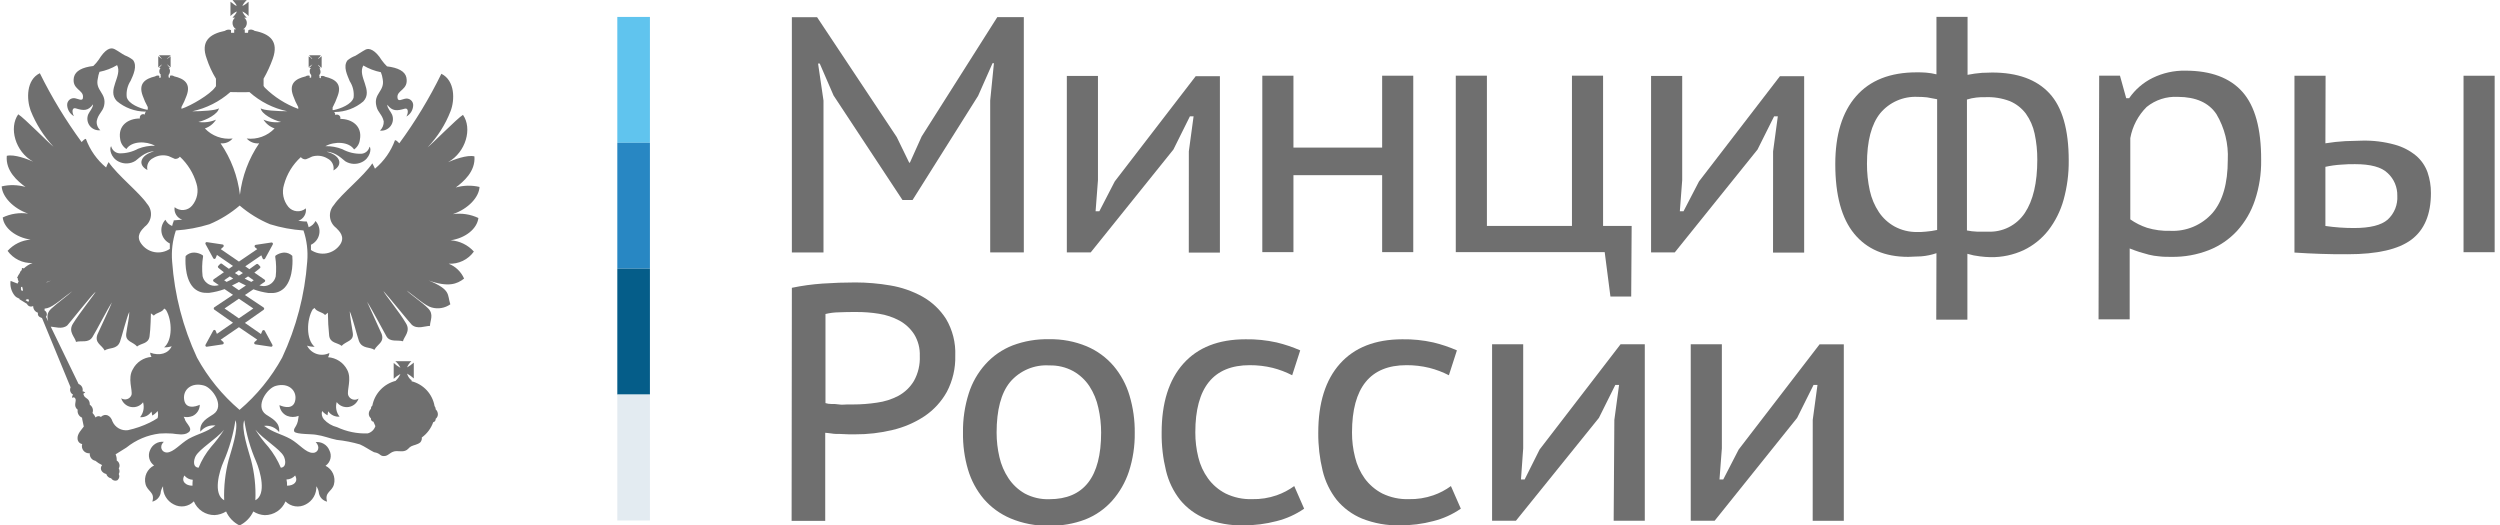 <?xml version="1.0" encoding="UTF-8"?> <svg xmlns="http://www.w3.org/2000/svg" width="157" height="33" viewBox="0 0 157 33" fill="none"> <g clip-path="url(#clip0_6743_65645)"> <path d="M18.351 16.06C18.213 15.93 18.029 15.858 17.839 15.861C17.656 15.873 17.479 15.934 17.327 16.037C17.311 16.044 17.298 16.057 17.291 16.072C17.283 16.088 17.28 16.106 17.284 16.123C17.348 16.533 17.359 16.949 17.315 17.362C17.276 17.53 17.183 17.681 17.049 17.791C16.915 17.901 16.749 17.963 16.576 17.968C16.48 17.966 16.384 17.952 16.291 17.925L16.615 17.706C16.627 17.698 16.637 17.686 16.644 17.674C16.65 17.661 16.654 17.646 16.654 17.632C16.654 17.618 16.65 17.604 16.644 17.592C16.637 17.579 16.627 17.569 16.615 17.561L15.974 17.12C16.177 16.967 16.306 16.858 16.322 16.842C16.332 16.835 16.339 16.825 16.345 16.814C16.35 16.803 16.353 16.792 16.353 16.779C16.352 16.756 16.343 16.734 16.326 16.717L16.213 16.6C16.195 16.584 16.173 16.575 16.15 16.572C16.13 16.573 16.111 16.58 16.095 16.592C16.095 16.592 15.919 16.725 15.661 16.905L15.403 16.725L16.412 16.033L16.494 16.232C16.499 16.248 16.509 16.262 16.522 16.272C16.536 16.282 16.552 16.287 16.568 16.287C16.584 16.286 16.6 16.282 16.614 16.274C16.627 16.265 16.639 16.254 16.647 16.24L17.128 15.357C17.136 15.343 17.141 15.328 17.141 15.312C17.141 15.296 17.136 15.28 17.128 15.267C17.12 15.255 17.109 15.245 17.097 15.238C17.085 15.231 17.071 15.228 17.057 15.227L16.06 15.376C16.044 15.378 16.028 15.385 16.015 15.396C16.003 15.407 15.994 15.422 15.99 15.439C15.986 15.454 15.986 15.471 15.99 15.487C15.994 15.502 16.002 15.517 16.013 15.528L16.154 15.646L15.005 16.428L13.863 15.646L14.023 15.505C14.035 15.493 14.043 15.479 14.047 15.463C14.051 15.447 14.051 15.431 14.047 15.415C14.043 15.399 14.035 15.383 14.022 15.372C14.009 15.361 13.993 15.354 13.976 15.353L12.979 15.204C12.965 15.204 12.951 15.207 12.939 15.214C12.927 15.221 12.916 15.231 12.909 15.243C12.9 15.257 12.896 15.272 12.896 15.288C12.896 15.304 12.9 15.32 12.909 15.333L13.39 16.216C13.398 16.23 13.409 16.242 13.423 16.25C13.437 16.258 13.452 16.263 13.468 16.264C13.485 16.263 13.501 16.257 13.514 16.247C13.527 16.238 13.537 16.224 13.543 16.209L13.625 16.009L14.633 16.701L14.375 16.881C14.113 16.701 13.945 16.572 13.941 16.568C13.925 16.556 13.906 16.549 13.886 16.549C13.863 16.55 13.841 16.56 13.824 16.576L13.711 16.694C13.702 16.701 13.694 16.711 13.69 16.722C13.685 16.733 13.683 16.744 13.683 16.756C13.686 16.78 13.697 16.802 13.714 16.819C13.714 16.819 13.859 16.944 14.062 17.096L13.417 17.542C13.407 17.55 13.398 17.561 13.392 17.573C13.386 17.585 13.383 17.599 13.382 17.612C13.383 17.627 13.386 17.641 13.393 17.654C13.4 17.667 13.409 17.678 13.421 17.686L13.746 17.905C13.653 17.932 13.557 17.947 13.46 17.948C13.287 17.943 13.121 17.881 12.988 17.771C12.854 17.662 12.76 17.511 12.722 17.343C12.678 16.93 12.688 16.513 12.753 16.103C12.756 16.086 12.754 16.068 12.746 16.053C12.738 16.037 12.726 16.025 12.71 16.017C12.554 15.921 12.376 15.867 12.194 15.861C12.002 15.858 11.817 15.929 11.678 16.06C11.67 16.066 11.664 16.074 11.66 16.083C11.656 16.092 11.654 16.101 11.654 16.111C11.654 16.166 11.549 17.409 12.127 18.042C12.233 18.156 12.361 18.246 12.504 18.306C12.647 18.366 12.801 18.395 12.956 18.39C13.018 18.396 13.081 18.396 13.144 18.39C13.47 18.347 13.792 18.268 14.101 18.156L14.633 18.515L13.46 19.297C13.449 19.306 13.44 19.317 13.433 19.33C13.426 19.343 13.422 19.357 13.421 19.372C13.422 19.386 13.426 19.4 13.433 19.413C13.44 19.426 13.449 19.437 13.46 19.446L14.633 20.267L13.621 20.967L13.543 20.771C13.536 20.756 13.526 20.743 13.513 20.733C13.5 20.724 13.484 20.718 13.468 20.716C13.452 20.716 13.436 20.72 13.422 20.729C13.409 20.737 13.397 20.749 13.39 20.763L12.909 21.647C12.9 21.66 12.896 21.676 12.896 21.692C12.896 21.708 12.9 21.723 12.909 21.737C12.916 21.749 12.927 21.759 12.939 21.766C12.951 21.773 12.965 21.776 12.979 21.776L13.976 21.627C13.993 21.626 14.008 21.62 14.021 21.609C14.034 21.599 14.043 21.585 14.047 21.569C14.051 21.552 14.051 21.535 14.047 21.519C14.043 21.502 14.035 21.487 14.023 21.475L13.859 21.33L15.005 20.548L16.154 21.33L15.99 21.475C15.977 21.487 15.969 21.502 15.964 21.518C15.96 21.535 15.961 21.552 15.966 21.569C15.97 21.585 15.979 21.599 15.992 21.609C16.005 21.62 16.02 21.626 16.037 21.627L17.034 21.776C17.048 21.776 17.061 21.772 17.074 21.765C17.086 21.758 17.096 21.748 17.104 21.737C17.113 21.723 17.117 21.708 17.117 21.692C17.117 21.676 17.113 21.66 17.104 21.647L16.623 20.763C16.614 20.751 16.602 20.741 16.589 20.735C16.575 20.729 16.56 20.727 16.545 20.728C16.529 20.729 16.513 20.735 16.5 20.745C16.487 20.754 16.477 20.768 16.471 20.783L16.389 20.978L15.38 20.279L16.553 19.457C16.564 19.449 16.574 19.437 16.58 19.425C16.587 19.412 16.591 19.398 16.592 19.383C16.591 19.369 16.587 19.355 16.58 19.342C16.574 19.329 16.564 19.318 16.553 19.309L15.38 18.527L15.915 18.167C16.224 18.281 16.544 18.359 16.869 18.402C16.932 18.407 16.995 18.407 17.057 18.402C17.212 18.407 17.366 18.378 17.509 18.318C17.652 18.258 17.781 18.168 17.886 18.054C18.465 17.421 18.367 16.177 18.359 16.123C18.362 16.112 18.363 16.101 18.362 16.091C18.36 16.08 18.357 16.07 18.351 16.06ZM15.001 16.975L15.255 17.147C15.177 17.202 15.091 17.253 15.001 17.307C14.915 17.253 14.829 17.202 14.751 17.147L15.001 16.975ZM14.078 17.601L14.43 17.358L14.645 17.495C14.508 17.569 14.371 17.64 14.23 17.702L14.078 17.601ZM15.908 19.372L15.001 19.993L14.101 19.372L15.001 18.758L15.908 19.372ZM15.001 18.226L14.567 17.929C14.719 17.858 14.864 17.78 15.001 17.706C15.142 17.78 15.286 17.858 15.443 17.929L15.001 18.226ZM15.783 17.702C15.642 17.64 15.501 17.569 15.364 17.495L15.579 17.358L15.935 17.601L15.783 17.702Z" fill="#6F6F6F"></path> <path d="M30.044 13.691C29.544 13.454 28.985 13.37 28.438 13.449C29.415 13.112 30.08 12.385 30.115 11.74C29.622 11.624 29.108 11.636 28.621 11.775C29.094 11.42 29.872 10.771 29.794 9.821C29.337 9.707 28.496 10.028 28.14 10.184C29.266 9.555 29.669 8.057 29.075 7.213C28.723 7.42 27.12 9.058 26.854 9.25C27.48 8.595 27.97 7.823 28.297 6.978C28.567 6.279 28.582 5.063 27.718 4.633C26.969 6.164 26.085 7.626 25.076 9C24.989 8.921 24.919 8.816 24.806 8.8C24.552 9.499 24.118 10.119 23.547 10.595C23.52 10.544 23.469 10.407 23.383 10.258C22.839 11.072 21.428 12.186 20.971 12.87C20.879 12.971 20.81 13.091 20.767 13.22C20.725 13.35 20.709 13.487 20.723 13.622C20.736 13.758 20.777 13.89 20.844 14.008C20.911 14.127 21.002 14.231 21.111 14.313C21.307 14.512 21.69 14.864 21.361 15.357C21.163 15.645 20.859 15.843 20.516 15.907C20.172 15.972 19.817 15.897 19.528 15.7C19.528 15.587 19.528 15.474 19.528 15.372C19.662 15.309 19.779 15.214 19.869 15.097C19.96 14.98 20.022 14.843 20.049 14.698C20.077 14.552 20.07 14.402 20.029 14.26C19.988 14.118 19.914 13.987 19.813 13.879C19.726 14.059 19.572 14.199 19.383 14.27C19.359 14.163 19.326 14.058 19.285 13.957L19.262 13.91H19.203C19.203 13.91 19.012 13.91 18.73 13.867C18.889 13.814 19.024 13.706 19.111 13.563C19.199 13.42 19.233 13.251 19.207 13.085C19.049 13.218 18.845 13.282 18.639 13.265C18.433 13.247 18.242 13.149 18.109 12.991C17.952 12.8 17.845 12.572 17.797 12.33C17.749 12.087 17.762 11.836 17.835 11.6C18.014 10.933 18.38 10.332 18.891 9.868C18.928 9.915 18.976 9.952 19.032 9.976C19.087 10 19.147 10.01 19.207 10.004C19.313 9.973 19.489 9.883 19.598 9.832C19.759 9.783 19.929 9.769 20.096 9.789C20.263 9.81 20.424 9.866 20.568 9.954C20.704 10.02 20.815 10.13 20.882 10.265C20.949 10.401 20.969 10.556 20.939 10.704C21.584 10.345 21.361 9.739 20.513 9.531C21.092 9.531 21.569 10.059 21.686 10.13C21.841 10.226 22.019 10.281 22.201 10.29C22.384 10.299 22.566 10.261 22.73 10.18C23.242 9.938 23.344 9.336 23.207 9.211C23.181 9.33 23.117 9.438 23.025 9.519C22.932 9.599 22.817 9.647 22.695 9.656C22.276 9.668 21.862 9.568 21.494 9.367C21.159 9.235 20.8 9.171 20.439 9.179C21.017 8.859 21.917 8.894 22.237 9.387C22.338 9.316 22.422 9.224 22.485 9.119C22.547 9.013 22.587 8.895 22.601 8.773C22.765 7.909 22.093 7.467 21.373 7.467C21.383 7.426 21.381 7.382 21.367 7.342C21.352 7.302 21.327 7.266 21.293 7.241C21.258 7.215 21.218 7.2 21.175 7.197C21.132 7.194 21.09 7.204 21.053 7.225C21.056 7.19 21.052 7.154 21.039 7.121C21.027 7.088 21.008 7.058 20.982 7.033H21.037C21.689 7.027 22.319 6.791 22.816 6.369C23.465 5.677 22.425 4.805 22.816 4.113C23.157 4.314 23.53 4.457 23.918 4.535C23.975 4.671 24.013 4.815 24.032 4.961C24.188 5.743 23.43 5.86 23.641 6.677C23.727 7.068 24.004 7.182 24.098 7.623C24.102 7.731 24.084 7.838 24.043 7.938C24.003 8.038 23.941 8.128 23.863 8.202C23.99 8.216 24.118 8.198 24.234 8.147C24.351 8.097 24.453 8.018 24.529 7.916C24.606 7.815 24.655 7.695 24.671 7.569C24.687 7.443 24.67 7.315 24.622 7.197C24.54 6.998 24.321 6.806 24.321 6.576C24.642 6.998 24.927 6.967 25.419 6.826C25.642 6.76 25.662 7.068 25.521 7.319C25.642 7.25 25.744 7.153 25.818 7.036C25.893 6.918 25.937 6.785 25.947 6.646C25.954 6.578 25.945 6.51 25.919 6.447C25.894 6.384 25.853 6.328 25.801 6.285C25.749 6.241 25.687 6.211 25.62 6.197C25.554 6.183 25.485 6.185 25.419 6.204C25.275 6.224 24.978 6.419 24.962 6.134C24.899 5.645 25.677 5.661 25.521 4.867C25.439 4.476 24.993 4.25 24.305 4.168C24.182 4.048 24.069 3.917 23.969 3.777C23.578 3.147 23.187 2.995 22.964 3.112C22.741 3.229 22.542 3.374 22.319 3.503C22.139 3.569 21.971 3.666 21.823 3.788C21.522 4.179 21.823 4.742 21.963 5.098C22.162 5.403 22.248 5.768 22.206 6.13C22.085 6.556 21.385 6.822 20.963 6.912C20.935 6.912 20.916 6.912 20.888 6.912V6.748C21.01 6.519 21.115 6.281 21.201 6.036C21.491 5.278 21.064 4.969 20.419 4.82C20.381 4.793 20.336 4.776 20.289 4.77C20.242 4.763 20.194 4.769 20.149 4.785V4.914L20.064 4.887V4.734H20.024C20.059 4.708 20.086 4.673 20.105 4.634C20.123 4.594 20.132 4.551 20.13 4.508C20.129 4.431 20.106 4.356 20.064 4.293H20.146L20.11 4.257C20.085 4.211 20.051 4.169 20.009 4.136C19.992 4.118 19.981 4.094 19.977 4.07C19.997 4.09 20.019 4.107 20.044 4.121C20.082 4.15 20.116 4.185 20.146 4.222L20.2 4.257V3.526L20.146 3.569C20.146 3.569 20.079 3.62 20.044 3.655C20.023 3.674 20.001 3.691 19.977 3.706C19.977 3.706 19.977 3.671 20.009 3.636C20.052 3.609 20.087 3.571 20.11 3.526L20.146 3.472H19.415L19.45 3.526C19.489 3.561 19.527 3.597 19.563 3.636C19.575 3.662 19.592 3.686 19.614 3.706C19.614 3.706 19.563 3.706 19.544 3.655C19.524 3.605 19.45 3.585 19.415 3.569L19.383 3.526V4.234L19.415 4.199C19.454 4.16 19.497 4.126 19.544 4.097C19.544 4.097 19.598 4.062 19.614 4.046C19.63 4.031 19.579 4.097 19.563 4.113C19.53 4.158 19.492 4.198 19.45 4.234L19.415 4.269H19.528C19.499 4.297 19.478 4.33 19.464 4.368C19.451 4.405 19.446 4.445 19.45 4.484C19.45 4.526 19.458 4.568 19.474 4.607C19.49 4.646 19.514 4.681 19.544 4.711V4.863L19.45 4.891V4.762C19.407 4.745 19.361 4.74 19.316 4.746C19.271 4.752 19.228 4.77 19.192 4.797C18.55 4.946 18.128 5.254 18.41 6.013C18.496 6.259 18.603 6.497 18.73 6.724V6.838C17.943 6.549 17.227 6.095 16.631 5.505C16.602 5.471 16.576 5.436 16.553 5.399V4.942C16.782 4.541 16.975 4.121 17.131 3.687C17.522 2.588 16.94 2.123 15.994 1.939C15.939 1.897 15.874 1.87 15.805 1.861C15.736 1.852 15.667 1.861 15.603 1.888L15.572 2.06H15.372V1.837C15.339 1.845 15.304 1.845 15.271 1.837C15.339 1.798 15.397 1.741 15.437 1.672C15.478 1.604 15.5 1.526 15.501 1.446C15.502 1.382 15.488 1.317 15.459 1.259C15.431 1.2 15.389 1.15 15.337 1.11H15.501C15.38 1.002 15.283 0.869 15.22 0.719C15.368 0.789 15.5 0.888 15.611 1.009V0.109C15.525 0.176 15.341 0.348 15.22 0.364C15.29 0.227 15.386 0.105 15.501 0.004H14.602C14.672 0.09 14.848 0.266 14.864 0.364C14.758 0.364 14.586 0.176 14.473 0.109V1.009C14.586 0.891 14.718 0.793 14.864 0.719C14.864 0.841 14.672 1.024 14.602 1.11H14.758C14.708 1.151 14.668 1.202 14.641 1.26C14.614 1.318 14.6 1.382 14.602 1.446C14.602 1.526 14.623 1.604 14.663 1.673C14.702 1.741 14.76 1.798 14.829 1.837C14.789 1.844 14.748 1.844 14.707 1.837V2.06H14.508V1.888C14.444 1.864 14.374 1.856 14.306 1.865C14.238 1.874 14.173 1.899 14.117 1.939C13.175 2.131 12.577 2.588 12.983 3.687C13.126 4.126 13.321 4.547 13.562 4.942V5.415C13.562 5.415 13.527 5.465 13.496 5.501C13.194 5.923 12.033 6.623 11.396 6.834V6.72C11.522 6.492 11.629 6.254 11.717 6.009C12.002 5.25 11.576 4.942 10.935 4.793C10.898 4.766 10.854 4.748 10.808 4.742C10.763 4.736 10.716 4.741 10.673 4.758V4.887L10.587 4.859V4.707C10.642 4.644 10.673 4.564 10.673 4.48C10.677 4.441 10.674 4.402 10.661 4.365C10.649 4.328 10.629 4.294 10.602 4.265H10.681L10.646 4.23C10.606 4.195 10.572 4.154 10.544 4.109C10.544 4.109 10.501 4.058 10.481 4.042C10.462 4.027 10.544 4.074 10.559 4.093C10.602 4.124 10.643 4.158 10.681 4.195L10.716 4.23V3.526L10.681 3.569C10.638 3.595 10.598 3.624 10.559 3.655C10.559 3.691 10.501 3.691 10.481 3.706C10.508 3.688 10.529 3.664 10.544 3.636C10.586 3.595 10.632 3.558 10.681 3.526L10.716 3.472H9.989L10.024 3.526C10.051 3.566 10.083 3.603 10.118 3.636C10.153 3.671 10.169 3.691 10.169 3.706C10.145 3.691 10.123 3.674 10.102 3.655L9.989 3.569L9.938 3.526V4.234L9.989 4.199C10.021 4.159 10.059 4.125 10.102 4.097C10.127 4.084 10.149 4.067 10.169 4.046C10.166 4.061 10.161 4.075 10.152 4.086C10.143 4.098 10.131 4.107 10.118 4.113C10.083 4.168 10.04 4.199 10.024 4.234L9.989 4.269H10.083C10.031 4.329 10.004 4.405 10.004 4.484C10.003 4.528 10.013 4.572 10.033 4.612C10.053 4.651 10.082 4.685 10.118 4.711H10.083L10.102 4.863L10.004 4.891V4.762C9.961 4.745 9.915 4.739 9.869 4.746C9.823 4.752 9.78 4.769 9.742 4.797C9.105 4.946 8.679 5.254 8.961 6.013C9.046 6.259 9.154 6.497 9.281 6.724V6.889C9.254 6.889 9.23 6.889 9.211 6.889C8.789 6.803 8.081 6.537 7.96 6.107C7.918 5.745 8.004 5.38 8.202 5.075C8.366 4.719 8.644 4.14 8.351 3.765C8.198 3.645 8.028 3.548 7.846 3.479C7.623 3.362 7.483 3.241 7.201 3.088C6.92 2.936 6.587 3.124 6.197 3.753C6.099 3.895 5.986 4.026 5.86 4.144C5.176 4.226 4.738 4.445 4.644 4.844C4.484 5.626 5.262 5.626 5.211 6.111C5.211 6.396 4.895 6.2 4.754 6.181C4.688 6.161 4.619 6.158 4.551 6.172C4.484 6.186 4.421 6.215 4.368 6.259C4.316 6.303 4.274 6.359 4.248 6.422C4.222 6.486 4.212 6.554 4.218 6.623C4.229 6.761 4.274 6.895 4.348 7.012C4.422 7.129 4.524 7.226 4.644 7.295C4.504 7.045 4.519 6.736 4.754 6.803C5.247 6.959 5.536 6.975 5.841 6.552C5.841 6.783 5.637 6.975 5.544 7.174C5.494 7.291 5.476 7.42 5.492 7.546C5.508 7.673 5.556 7.793 5.633 7.895C5.71 7.997 5.812 8.077 5.93 8.126C6.047 8.176 6.176 8.194 6.302 8.179C6.221 8.108 6.157 8.018 6.118 7.917C6.078 7.816 6.064 7.708 6.075 7.6C6.161 7.158 6.439 7.029 6.533 6.654C6.724 5.837 5.962 5.708 6.142 4.938C6.161 4.792 6.197 4.649 6.247 4.512C6.638 4.435 7.012 4.293 7.354 4.089C7.71 4.773 6.685 5.653 7.334 6.345C7.833 6.767 8.464 7.002 9.117 7.01H9.172C9.145 7.032 9.124 7.061 9.111 7.094C9.098 7.127 9.093 7.162 9.097 7.197C9.061 7.176 9.019 7.166 8.976 7.169C8.934 7.172 8.894 7.187 8.861 7.214C8.827 7.24 8.803 7.275 8.79 7.316C8.777 7.356 8.776 7.399 8.789 7.44C8.046 7.44 7.389 7.882 7.549 8.746C7.566 8.87 7.61 8.989 7.677 9.095C7.745 9.201 7.834 9.291 7.94 9.359C8.249 8.867 9.148 8.832 9.735 9.152C9.372 9.143 9.012 9.207 8.675 9.34C8.316 9.537 7.912 9.637 7.502 9.629C7.379 9.62 7.262 9.572 7.169 9.492C7.075 9.412 7.01 9.304 6.982 9.183C6.846 9.308 6.947 9.911 7.463 10.153C7.626 10.234 7.808 10.272 7.99 10.263C8.172 10.254 8.349 10.199 8.503 10.102C8.624 10.032 9.097 9.504 9.676 9.504C8.835 9.731 8.601 10.337 9.258 10.677C9.223 10.529 9.24 10.374 9.306 10.237C9.372 10.1 9.484 9.99 9.621 9.926C9.765 9.839 9.926 9.783 10.093 9.762C10.26 9.742 10.43 9.756 10.591 9.805C10.72 9.856 10.892 9.946 10.982 9.977C11.042 9.983 11.102 9.974 11.158 9.95C11.213 9.926 11.262 9.888 11.298 9.84C11.79 10.298 12.15 10.88 12.338 11.525C12.413 11.762 12.427 12.013 12.379 12.257C12.33 12.5 12.221 12.727 12.061 12.917C11.927 13.073 11.738 13.171 11.533 13.188C11.328 13.206 11.124 13.142 10.966 13.011C10.94 13.177 10.974 13.346 11.061 13.489C11.148 13.633 11.284 13.74 11.443 13.793C11.158 13.824 10.966 13.836 10.958 13.836H10.908V13.883C10.867 13.983 10.834 14.086 10.81 14.191C10.624 14.12 10.473 13.98 10.387 13.8C10.286 13.908 10.212 14.038 10.17 14.18C10.129 14.321 10.121 14.471 10.148 14.616C10.175 14.761 10.236 14.898 10.326 15.015C10.416 15.132 10.532 15.226 10.665 15.29C10.665 15.394 10.665 15.508 10.665 15.63C10.378 15.823 10.025 15.895 9.685 15.829C9.346 15.763 9.046 15.565 8.851 15.278C8.515 14.786 8.902 14.434 9.093 14.234C9.202 14.152 9.292 14.048 9.358 13.929C9.424 13.81 9.465 13.679 9.478 13.543C9.491 13.408 9.476 13.271 9.433 13.142C9.39 13.012 9.321 12.893 9.23 12.792C8.773 12.108 7.365 10.993 6.822 10.18C6.758 10.287 6.705 10.4 6.662 10.517C6.088 10.041 5.651 9.422 5.395 8.722C5.29 8.722 5.215 8.843 5.125 8.921C4.128 7.559 3.25 6.112 2.502 4.598C1.646 5.008 1.662 6.224 1.923 6.943C2.257 7.784 2.745 8.554 3.362 9.215C3.104 9.023 1.497 7.385 1.145 7.178C0.547 8.022 0.954 9.524 2.076 10.149C1.732 9.993 0.903 9.672 0.426 9.785C0.34 10.736 1.11 11.384 1.599 11.74C1.112 11.601 0.598 11.589 0.106 11.705C0.141 12.35 0.813 13.077 1.763 13.414C1.22 13.337 0.667 13.421 0.172 13.656C0.242 14.332 1.005 14.911 1.92 15.048C1.366 15.089 0.849 15.342 0.477 15.755C0.654 16.002 0.89 16.2 1.163 16.333C1.436 16.466 1.737 16.53 2.041 16.518C1.837 16.594 1.65 16.711 1.493 16.862C1.469 16.841 1.439 16.83 1.407 16.83C1.39 16.84 1.377 16.856 1.371 16.875C1.364 16.893 1.365 16.914 1.372 16.932V16.959C1.341 16.978 1.314 17.003 1.294 17.033C1.273 17.062 1.258 17.096 1.251 17.131C1.179 17.231 1.118 17.338 1.071 17.452C1.089 17.462 1.106 17.472 1.122 17.483C1.114 17.551 1.133 17.619 1.173 17.675C1.142 17.716 1.119 17.762 1.106 17.812L0.665 17.64C0.641 17.805 0.653 17.974 0.699 18.135C0.745 18.296 0.823 18.445 0.93 18.574C1.091 18.754 1.271 18.73 1.216 18.789L1.693 19.082C1.708 19.118 1.73 19.151 1.759 19.178C1.787 19.205 1.821 19.225 1.858 19.238C1.895 19.25 1.934 19.255 1.973 19.251C2.012 19.247 2.05 19.235 2.084 19.215V19.25C2.088 19.338 2.12 19.423 2.173 19.493C2.227 19.563 2.301 19.614 2.385 19.641C2.354 19.798 2.42 19.903 2.639 19.974L4.433 24.325C4.395 24.407 4.39 24.5 4.419 24.585C4.448 24.671 4.509 24.741 4.59 24.782C4.544 24.842 4.521 24.915 4.523 24.989C4.59 24.939 4.695 24.923 4.746 25.068C4.797 25.212 4.59 25.509 4.879 25.732C4.861 25.834 4.878 25.939 4.928 26.029C4.978 26.119 5.057 26.19 5.153 26.229C5.153 26.33 5.247 26.667 5.262 26.788C5.133 26.972 4.84 27.245 4.871 27.55C4.873 27.631 4.903 27.709 4.955 27.77C5.008 27.832 5.081 27.873 5.161 27.886C5.139 27.957 5.135 28.033 5.15 28.106C5.164 28.178 5.196 28.247 5.244 28.304C5.291 28.361 5.351 28.406 5.42 28.434C5.489 28.462 5.564 28.473 5.637 28.465C5.626 28.574 5.656 28.683 5.721 28.77C5.786 28.858 5.882 28.918 5.989 28.938C6.118 29.045 6.26 29.136 6.412 29.208C6.24 29.415 6.361 29.685 6.677 29.771C6.697 29.84 6.736 29.902 6.79 29.949C6.844 29.997 6.911 30.027 6.982 30.037C7.021 30.102 7.082 30.15 7.154 30.172C7.227 30.195 7.305 30.19 7.373 30.158C7.43 30.113 7.47 30.049 7.486 29.978C7.502 29.906 7.492 29.832 7.459 29.767C7.489 29.713 7.505 29.652 7.505 29.591C7.505 29.529 7.489 29.469 7.459 29.415C7.507 29.332 7.52 29.234 7.495 29.142C7.471 29.05 7.412 28.971 7.33 28.922C7.337 28.788 7.313 28.655 7.26 28.531C7.51 28.375 7.823 28.176 7.936 28.109C8.537 27.624 9.261 27.318 10.028 27.226C10.288 27.208 10.549 27.208 10.81 27.226C11.13 27.261 11.568 27.359 11.826 27.159C11.866 27.138 11.899 27.104 11.92 27.064C11.941 27.023 11.949 26.978 11.944 26.933C11.908 26.737 11.689 26.541 11.623 26.381C11.623 26.326 11.568 26.248 11.537 26.174C11.724 26.213 11.919 26.195 12.096 26.123C12.23 26.06 12.343 25.961 12.423 25.836C12.502 25.712 12.545 25.567 12.546 25.419C12.28 25.549 11.631 25.721 11.56 25.064C11.49 24.485 12.002 23.992 12.8 24.208C13.343 24.344 14.137 25.502 13.409 26.006C13.058 26.248 12.514 26.479 12.581 27.112C12.692 26.971 12.838 26.86 13.004 26.791C13.171 26.723 13.352 26.699 13.531 26.721C12.933 27.167 12.479 27.218 11.854 27.554C11.31 27.875 10.908 28.402 10.481 28.418C10.153 28.418 9.973 28.027 10.29 27.746C10.109 27.726 9.927 27.766 9.772 27.859C9.616 27.952 9.494 28.094 9.426 28.262C9.347 28.427 9.33 28.615 9.375 28.792C9.421 28.969 9.527 29.124 9.676 29.231C9.465 29.335 9.297 29.509 9.199 29.722C9.102 29.936 9.081 30.177 9.14 30.404C9.273 30.893 9.746 30.893 9.567 31.503C9.69 31.472 9.804 31.409 9.895 31.32C9.985 31.23 10.05 31.118 10.083 30.994C10.096 30.831 10.15 30.674 10.239 30.537C10.229 30.771 10.287 31.003 10.405 31.204C10.524 31.406 10.698 31.57 10.908 31.675C11.111 31.785 11.344 31.827 11.573 31.792C11.802 31.757 12.013 31.649 12.174 31.483C12.28 31.741 12.461 31.962 12.694 32.116C12.927 32.27 13.201 32.351 13.48 32.347C13.735 32.334 13.983 32.256 14.199 32.12C14.37 32.503 14.669 32.813 15.044 33C15.424 32.814 15.729 32.504 15.908 32.12C16.123 32.259 16.371 32.339 16.627 32.351C16.905 32.352 17.177 32.271 17.409 32.117C17.641 31.963 17.822 31.744 17.929 31.487C18.091 31.653 18.303 31.761 18.532 31.795C18.761 31.83 18.996 31.789 19.2 31.679C19.409 31.573 19.583 31.409 19.702 31.206C19.82 31.004 19.878 30.771 19.868 30.537C19.962 30.673 20.018 30.83 20.032 30.994C20.061 31.118 20.123 31.232 20.213 31.322C20.303 31.412 20.416 31.474 20.541 31.503C20.368 30.893 20.845 30.893 20.971 30.424C21.031 30.197 21.012 29.957 20.916 29.743C20.82 29.529 20.652 29.355 20.443 29.251C20.595 29.147 20.704 28.991 20.749 28.812C20.793 28.633 20.771 28.444 20.685 28.281C20.618 28.112 20.497 27.97 20.34 27.877C20.184 27.784 20.002 27.744 19.821 27.765C20.142 28.066 19.97 28.457 19.634 28.438C19.207 28.438 18.805 27.894 18.257 27.574C17.636 27.237 17.178 27.183 16.584 26.745C16.762 26.721 16.943 26.745 17.109 26.814C17.276 26.882 17.421 26.993 17.53 27.136C17.601 26.502 17.057 26.272 16.701 26.029C15.986 25.525 16.772 24.368 17.327 24.231C18.109 24.016 18.629 24.509 18.55 25.087C18.465 25.744 17.835 25.572 17.55 25.443C17.561 25.588 17.612 25.727 17.696 25.845C17.78 25.963 17.894 26.057 18.027 26.115C18.26 26.21 18.521 26.21 18.754 26.115C18.754 26.178 18.734 26.248 18.734 26.268C18.68 26.827 18.378 26.882 18.484 27.112C18.629 27.284 19.598 27.249 19.856 27.304C20.314 27.366 20.705 27.535 21.146 27.624C21.64 27.675 22.128 27.771 22.605 27.91C22.89 28.031 23.211 28.262 23.488 28.398C23.907 28.469 23.84 28.641 24.11 28.641C24.38 28.641 24.446 28.434 24.755 28.348C24.97 28.297 25.212 28.383 25.427 28.312C25.642 28.242 25.654 28.117 25.818 28.031C25.983 27.945 26.233 27.925 26.397 27.777C26.435 27.733 26.463 27.681 26.479 27.625C26.494 27.569 26.497 27.51 26.487 27.452V27.476C26.819 27.236 27.07 26.9 27.206 26.514C27.248 26.506 27.286 26.484 27.314 26.451C27.342 26.418 27.358 26.377 27.359 26.334V26.303C27.401 26.27 27.436 26.228 27.46 26.18C27.485 26.132 27.498 26.079 27.499 26.026C27.5 25.965 27.488 25.905 27.464 25.85C27.439 25.795 27.404 25.745 27.359 25.705V25.67C27.355 25.609 27.331 25.552 27.292 25.506C27.228 25.133 27.057 24.787 26.801 24.509C26.544 24.232 26.212 24.035 25.846 23.942V23.907C25.846 23.871 25.846 23.852 25.803 23.852C25.687 23.747 25.605 23.611 25.564 23.461C25.717 23.545 25.858 23.648 25.986 23.766V22.769C25.858 22.887 25.717 22.989 25.564 23.074C25.624 22.925 25.716 22.791 25.834 22.683H24.825C24.963 22.794 25.073 22.936 25.146 23.097C24.992 23.015 24.85 22.912 24.724 22.792V23.789C24.85 23.669 24.992 23.567 25.146 23.484C25.08 23.648 24.977 23.794 24.845 23.91H24.88C24.506 23.999 24.166 24.193 23.9 24.471C23.634 24.748 23.455 25.097 23.383 25.474C23.357 25.493 23.336 25.518 23.321 25.547C23.306 25.575 23.298 25.606 23.297 25.638V25.674C23.253 25.715 23.218 25.764 23.195 25.82C23.171 25.875 23.159 25.934 23.16 25.994C23.161 26.048 23.174 26.1 23.198 26.148C23.221 26.196 23.255 26.238 23.297 26.272V26.303C23.294 26.347 23.309 26.391 23.339 26.424C23.368 26.458 23.409 26.479 23.453 26.483C23.488 26.578 23.528 26.67 23.574 26.76C23.538 26.871 23.475 26.971 23.39 27.051C23.306 27.131 23.202 27.189 23.089 27.218C22.428 27.242 21.77 27.108 21.17 26.827C20.851 26.749 20.562 26.578 20.341 26.334C20.279 26.264 20.237 26.179 20.217 26.087C20.197 25.995 20.201 25.9 20.228 25.81C20.323 25.921 20.439 26.012 20.568 26.08C20.574 25.995 20.59 25.911 20.615 25.83C20.693 25.944 20.8 26.035 20.925 26.094C21.05 26.153 21.189 26.178 21.326 26.166C21.225 26.04 21.155 25.89 21.124 25.731C21.093 25.572 21.1 25.407 21.146 25.251C21.232 25.367 21.347 25.457 21.48 25.511C21.613 25.565 21.759 25.581 21.901 25.558C22.042 25.535 22.175 25.474 22.284 25.38C22.393 25.287 22.474 25.165 22.519 25.029C22.465 25.065 22.403 25.089 22.338 25.099C22.273 25.108 22.207 25.103 22.145 25.084C22.083 25.064 22.026 25.031 21.978 24.986C21.93 24.941 21.893 24.886 21.87 24.825C21.764 24.52 22.112 23.785 21.799 23.215C21.683 22.993 21.512 22.805 21.303 22.668C21.093 22.532 20.852 22.45 20.603 22.433C20.652 22.352 20.68 22.261 20.685 22.167C20.563 22.229 20.429 22.266 20.292 22.276C20.156 22.287 20.018 22.27 19.888 22.227C19.757 22.184 19.637 22.116 19.533 22.027C19.429 21.937 19.343 21.828 19.282 21.706C19.435 21.757 19.597 21.781 19.759 21.776C19.215 21.334 19.246 20.079 19.637 19.43C19.692 19.395 19.708 19.36 19.759 19.344C19.88 19.583 20.235 19.583 20.415 19.782C20.471 19.73 20.53 19.682 20.591 19.637C20.594 20.122 20.622 20.606 20.673 21.088C20.744 21.565 21.201 21.51 21.455 21.721C21.733 21.416 22.237 21.432 22.155 20.904C22.073 20.376 21.983 19.903 21.963 19.551C22.12 19.872 22.421 21.072 22.542 21.416C22.741 21.924 23.234 21.772 23.512 21.971C23.692 21.616 24.149 21.51 23.969 20.974C23.914 20.838 23.187 19.258 23.054 18.953C23.32 19.344 24.047 20.736 24.27 21.123C24.493 21.51 24.978 21.33 25.306 21.432C25.369 21.139 25.81 20.802 25.49 20.294C25.099 19.618 24.133 18.445 24.082 18.281C24.27 18.461 25.748 20.294 25.861 20.396C26.205 20.701 26.706 20.466 27.003 20.466C27.003 20.13 27.269 19.747 26.882 19.36C26.495 18.973 25.709 18.445 25.545 18.246C26.084 18.637 26.717 19.211 27.108 19.309C27.306 19.366 27.515 19.378 27.718 19.343C27.921 19.309 28.113 19.229 28.281 19.11C28.074 18.496 28.352 18.21 26.925 17.616C28.156 18.054 28.703 17.839 29.145 17.495C28.958 17.067 28.61 16.732 28.176 16.561C28.482 16.577 28.788 16.516 29.065 16.382C29.342 16.249 29.581 16.048 29.759 15.798C29.383 15.38 28.858 15.126 28.297 15.091C29.216 14.958 29.958 14.379 30.044 13.691ZM1.443 18.234C1.443 18.234 1.443 18.234 1.407 18.265C1.306 18.265 1.306 18.128 1.321 18.023C1.344 18.024 1.367 18.02 1.388 18.011C1.409 18.002 1.427 17.989 1.443 17.972L1.392 18.003C1.427 18.093 1.427 18.163 1.443 18.234ZM1.779 18.957L1.607 18.855C1.618 18.839 1.632 18.825 1.648 18.814C1.665 18.804 1.683 18.797 1.703 18.793C1.722 18.79 1.742 18.791 1.761 18.795C1.78 18.8 1.798 18.808 1.814 18.82C1.817 18.844 1.816 18.869 1.81 18.892C1.804 18.916 1.793 18.938 1.779 18.957ZM2.287 17.878H2.221C2.252 17.882 2.283 17.882 2.314 17.878C2.305 17.879 2.296 17.879 2.287 17.878ZM12.088 30.502C11.666 30.502 11.361 30.236 11.58 29.861C11.643 29.94 11.723 30.006 11.813 30.052C11.903 30.099 12.002 30.125 12.104 30.13C12.091 30.254 12.086 30.378 12.088 30.502ZM18.535 29.861C18.75 30.252 18.449 30.502 18.027 30.502C18.033 30.37 18.021 30.239 17.991 30.111C18.095 30.11 18.196 30.087 18.29 30.044C18.383 30 18.467 29.938 18.535 29.861ZM12.069 6.99C12.957 6.799 13.783 6.383 14.465 5.782C14.833 5.782 15.306 5.806 15.665 5.782C16.338 6.385 17.158 6.801 18.042 6.986C17.479 6.986 16.479 6.935 16.373 6.795C16.408 7.15 17.155 7.549 17.651 7.659C17.276 7.713 16.893 7.663 16.545 7.514C16.708 7.773 16.955 7.967 17.245 8.065C17.022 8.3 16.748 8.479 16.444 8.589C16.14 8.699 15.814 8.736 15.493 8.699C15.59 8.808 15.711 8.892 15.848 8.944C15.984 8.997 16.13 9.016 16.275 9C15.619 9.965 15.204 11.074 15.067 12.233C14.93 11.072 14.512 9.963 13.851 9C13.993 9.015 14.136 8.996 14.268 8.944C14.4 8.891 14.518 8.807 14.61 8.699C14.29 8.736 13.966 8.699 13.663 8.589C13.36 8.479 13.087 8.3 12.866 8.065C13.156 7.969 13.404 7.774 13.566 7.514C13.218 7.664 12.835 7.714 12.46 7.659C12.952 7.549 13.714 7.15 13.746 6.795C13.617 6.939 12.636 6.99 12.069 6.99ZM3.206 17.62L2.928 17.737V17.714L3.206 17.62ZM9.426 22.147C9.434 22.241 9.463 22.332 9.512 22.413C9.266 22.432 9.029 22.514 8.823 22.651C8.618 22.788 8.451 22.975 8.339 23.195C7.999 23.766 8.339 24.501 8.257 24.806C8.234 24.867 8.197 24.922 8.15 24.966C8.103 25.011 8.046 25.044 7.984 25.064C7.922 25.084 7.856 25.089 7.791 25.079C7.727 25.07 7.666 25.046 7.612 25.009C7.652 25.148 7.731 25.273 7.838 25.369C7.945 25.466 8.078 25.532 8.22 25.558C8.362 25.584 8.509 25.571 8.644 25.519C8.779 25.467 8.896 25.378 8.984 25.263C9.03 25.423 9.037 25.592 9.005 25.755C8.972 25.918 8.9 26.071 8.796 26.201C8.936 26.211 9.076 26.183 9.201 26.121C9.326 26.058 9.432 25.963 9.508 25.846C9.536 25.926 9.553 26.011 9.559 26.096C9.692 26.027 9.808 25.93 9.899 25.81C9.936 25.957 9.936 26.11 9.899 26.256C9.741 26.361 9.576 26.455 9.406 26.538C8.969 26.751 8.509 26.911 8.034 27.015C7.835 27.041 7.633 27.002 7.458 26.903C7.283 26.804 7.145 26.651 7.064 26.467C6.943 26.076 6.607 25.932 6.337 26.182C6.287 26.145 6.224 26.129 6.162 26.135C6.1 26.142 6.043 26.171 6.001 26.217C5.954 26.112 5.889 26.015 5.809 25.932C5.844 25.84 5.846 25.739 5.816 25.646C5.785 25.553 5.724 25.473 5.641 25.419C5.641 25.029 5.376 25.029 5.29 24.876C5.204 24.724 5.235 24.684 5.356 24.669C5.335 24.642 5.31 24.62 5.28 24.604C5.25 24.588 5.218 24.578 5.184 24.575C5.207 24.481 5.194 24.381 5.148 24.296C5.102 24.211 5.025 24.146 4.934 24.114L2.885 19.892C2.909 19.861 2.926 19.826 2.935 19.789C2.943 19.752 2.943 19.713 2.935 19.675C2.927 19.638 2.91 19.603 2.887 19.573C2.863 19.542 2.833 19.518 2.799 19.5V19.469C2.802 19.441 2.802 19.412 2.799 19.383C2.86 19.375 2.92 19.363 2.979 19.348C3.37 19.25 4.015 18.656 4.543 18.285C4.351 18.484 3.554 19.067 3.202 19.399C2.85 19.731 3.01 20.056 3.065 20.349L3.139 20.513C3.44 20.513 3.89 20.712 4.226 20.435C4.332 20.333 5.79 18.48 6.009 18.32C5.931 18.484 4.996 19.657 4.578 20.333C4.261 20.841 4.723 21.178 4.773 21.471C5.11 21.369 5.555 21.569 5.809 21.162C6.064 20.756 6.76 19.383 7.029 18.992C6.924 19.297 6.165 20.877 6.114 21.014C5.931 21.549 6.388 21.655 6.572 22.01C6.849 21.811 7.354 21.963 7.537 21.455C7.659 21.111 7.964 19.892 8.12 19.59C8.12 19.942 7.999 20.419 7.928 20.943C7.858 21.467 8.351 21.455 8.609 21.76C8.859 21.549 9.32 21.604 9.391 21.127C9.461 20.65 9.477 19.677 9.477 19.677C9.547 19.735 9.582 19.751 9.66 19.821C9.832 19.622 10.188 19.622 10.305 19.383C10.36 19.383 10.376 19.434 10.427 19.469C10.818 20.114 10.849 21.369 10.305 21.815C10.467 21.819 10.629 21.795 10.782 21.745C10.575 22.198 10.04 22.37 9.426 22.147ZM13.253 28.066C12.927 28.459 12.664 28.899 12.471 29.372C12.08 29.337 12.166 28.879 12.287 28.645C12.538 28.187 13.558 27.589 14.07 26.995C13.825 27.372 13.552 27.73 13.253 28.066ZM14.36 28.879C14.143 29.707 14.048 30.562 14.078 31.417C13.359 31.026 13.765 29.603 14.043 28.981C14.402 28.153 14.652 27.282 14.786 26.389C15.008 26.901 14.512 28.332 14.36 28.879ZM16.037 31.417C16.075 30.562 15.982 29.706 15.763 28.879C15.614 28.332 15.118 26.901 15.341 26.389C15.473 27.282 15.723 28.154 16.084 28.981C16.349 29.603 16.752 31.045 16.037 31.417ZM17.816 28.645C17.937 28.879 18.007 29.337 17.636 29.372C17.438 28.902 17.174 28.463 16.854 28.066C16.552 27.729 16.278 27.366 16.037 26.983C16.545 27.589 17.565 28.187 17.816 28.645ZM17.718 22.46C17.034 23.707 16.128 24.819 15.044 25.74C13.961 24.818 13.056 23.707 12.373 22.46C11.489 20.561 10.959 18.517 10.81 16.428C10.755 15.767 10.835 15.102 11.044 14.473C11.76 14.426 12.467 14.294 13.152 14.082C13.842 13.793 14.483 13.397 15.052 12.909C15.621 13.397 16.264 13.793 16.956 14.082C17.639 14.294 18.345 14.426 19.059 14.473C19.271 15.101 19.351 15.767 19.293 16.428C19.141 18.518 18.607 20.562 17.718 22.46Z" fill="#6F6F6F"></path> <path d="M62.184 6.314L62.419 3.968H62.333L61.426 6.017L57.309 12.561H56.676L52.348 5.997L51.48 3.992H51.375L51.715 6.314V15.853H49.729V1.079H51.312L56.316 8.609L57.098 10.216H57.141L57.88 8.57L62.63 1.075H64.296V15.849H62.184V6.314Z" fill="#6F6F6F"></path> <path d="M74.659 9.504L74.957 7.307H74.726L73.69 9.391L68.498 15.849H66.997V4.77H68.952V11.314L68.803 13.269H69.038L70.007 11.392L75.09 4.785H76.61V15.865H74.656L74.659 9.504Z" fill="#6F6F6F"></path> <path d="M86.799 11.001H81.228V15.834H79.273V4.754H81.228V9.269H86.799V4.754H88.753V15.834H86.799V11.001Z" fill="#6F6F6F"></path> <path d="M102.44 18.621H101.135L100.775 15.834H91.423V4.754H93.378V14.188H98.719V4.754H100.673V14.188H102.468L102.44 18.621Z" fill="#6F6F6F"></path> <path d="M111.35 9.504L111.647 7.307H111.413L110.373 9.391L105.177 15.849H103.687V4.77H105.642V11.314L105.494 13.269H105.724L106.698 11.392L111.78 4.785H113.301V15.865H111.346L111.35 9.504Z" fill="#6F6F6F"></path> <path d="M121.609 15.9C121.299 16.006 120.977 16.073 120.651 16.099C120.346 16.099 120.076 16.131 119.838 16.131C118.373 16.131 117.243 15.648 116.448 14.684C115.653 13.72 115.256 12.26 115.256 10.305C115.256 8.46 115.692 7.038 116.565 6.04C117.438 5.042 118.705 4.543 120.365 4.543C120.561 4.543 120.756 4.543 120.967 4.562C121.184 4.58 121.398 4.615 121.609 4.668V1.059H123.563V4.699C123.863 4.639 124.166 4.597 124.47 4.574C124.709 4.574 124.92 4.555 125.104 4.555C126.696 4.555 127.896 4.99 128.704 5.86C129.512 6.731 129.916 8.138 129.916 10.082C129.925 10.917 129.815 11.749 129.592 12.553C129.398 13.249 129.071 13.901 128.63 14.473C128.217 14.996 127.69 15.419 127.09 15.708C126.439 16.01 125.728 16.162 125.01 16.15C124.784 16.146 124.558 16.129 124.333 16.099C124.069 16.07 123.807 16.016 123.552 15.939V20.075H121.597L121.609 15.9ZM120.385 14.571C120.569 14.571 120.756 14.571 120.944 14.547C121.182 14.529 121.418 14.493 121.652 14.442V6.232C121.391 6.177 121.18 6.138 121.018 6.114C120.822 6.093 120.625 6.082 120.428 6.083C119.984 6.061 119.542 6.142 119.135 6.319C118.727 6.497 118.367 6.767 118.082 7.107C117.527 7.792 117.246 8.851 117.246 10.286C117.243 10.854 117.303 11.42 117.425 11.975C117.531 12.456 117.724 12.913 117.996 13.323C118.247 13.697 118.584 14.005 118.977 14.223C119.409 14.457 119.894 14.576 120.385 14.571ZM124.685 6.103C124.462 6.103 124.271 6.103 124.115 6.126C123.914 6.148 123.716 6.19 123.524 6.251V14.473C123.73 14.515 123.94 14.54 124.15 14.547C124.353 14.547 124.572 14.547 124.814 14.547C125.274 14.573 125.732 14.479 126.143 14.273C126.555 14.068 126.905 13.758 127.16 13.374C127.681 12.592 127.942 11.479 127.942 10.036C127.946 9.483 127.89 8.931 127.774 8.39C127.679 7.938 127.491 7.511 127.223 7.135C126.963 6.791 126.618 6.521 126.222 6.353C125.727 6.164 125.199 6.079 124.67 6.103H124.685Z" fill="#6F6F6F"></path> <path d="M131.828 4.754H133.134L133.525 6.165H133.712C134.087 5.621 134.596 5.182 135.19 4.891C135.828 4.58 136.53 4.425 137.239 4.437C138.842 4.437 140.038 4.883 140.828 5.774C141.617 6.666 142.008 8.091 142 10.051C142.013 10.908 141.881 11.76 141.61 12.573C141.375 13.285 140.994 13.94 140.491 14.496C140 15.028 139.394 15.443 138.72 15.708C137.973 16 137.177 16.143 136.375 16.131C136.093 16.131 135.835 16.131 135.593 16.099C135.375 16.082 135.159 16.047 134.948 15.994C134.752 15.943 134.557 15.888 134.357 15.826C134.158 15.763 133.966 15.689 133.744 15.603V20.056H131.789L131.828 4.754ZM136.766 6.083C136.058 6.046 135.362 6.271 134.811 6.716C134.276 7.248 133.917 7.93 133.783 8.671V13.777C134.105 14.004 134.46 14.181 134.834 14.305C135.303 14.446 135.792 14.511 136.281 14.496C136.78 14.522 137.279 14.434 137.74 14.241C138.2 14.047 138.612 13.752 138.943 13.378C139.584 12.633 139.905 11.521 139.905 10.043C139.955 9.037 139.708 8.037 139.193 7.17C138.711 6.448 137.902 6.086 136.766 6.083Z" fill="#6F6F6F"></path> <path d="M146.035 9C146.451 8.932 146.87 8.887 147.29 8.863C147.681 8.863 148.025 8.832 148.334 8.832C149.029 8.815 149.724 8.9 150.394 9.086C150.885 9.22 151.343 9.457 151.735 9.782C152.061 10.06 152.308 10.421 152.451 10.825C152.594 11.243 152.665 11.682 152.662 12.123C152.662 13.46 152.254 14.435 151.438 15.048C150.622 15.66 149.292 15.966 147.446 15.966C146.856 15.966 146.274 15.966 145.738 15.943C145.202 15.919 144.639 15.904 144.092 15.861V4.758H146.047L146.035 9ZM146.035 14.191C146.631 14.278 147.232 14.321 147.833 14.32C148.834 14.32 149.542 14.145 149.945 13.793C150.151 13.604 150.313 13.37 150.418 13.111C150.523 12.851 150.568 12.571 150.551 12.291C150.556 12.028 150.506 11.766 150.404 11.522C150.302 11.279 150.149 11.06 149.956 10.88C149.565 10.489 148.869 10.309 147.896 10.309C147.63 10.309 147.333 10.309 147.005 10.341C146.678 10.361 146.354 10.407 146.035 10.477V14.191ZM154.71 4.758H156.665V15.837H154.71V4.758Z" fill="#6F6F6F"></path> <path d="M49.729 18.074C50.366 17.941 51.011 17.853 51.66 17.808C52.36 17.761 53.044 17.737 53.72 17.737C54.453 17.739 55.184 17.801 55.906 17.925C56.611 18.041 57.292 18.277 57.919 18.621C58.524 18.959 59.036 19.441 59.409 20.024C59.823 20.723 60.025 21.527 59.991 22.339C60.012 23.127 59.83 23.908 59.463 24.606C59.122 25.221 58.64 25.746 58.056 26.139C57.444 26.543 56.765 26.836 56.05 27.003C55.282 27.189 54.495 27.28 53.705 27.276H53.314L52.766 27.253C52.575 27.253 52.375 27.253 52.215 27.222C52.055 27.191 51.91 27.194 51.824 27.179V32.711H49.713L49.729 18.074ZM53.783 19.594C53.392 19.594 53.032 19.594 52.676 19.614C52.395 19.617 52.114 19.653 51.84 19.719V25.314C51.952 25.351 52.07 25.369 52.188 25.369C52.352 25.369 52.52 25.369 52.696 25.4C52.872 25.431 53.04 25.4 53.204 25.4H53.572C54.073 25.4 54.574 25.362 55.069 25.287C55.542 25.224 56 25.079 56.422 24.857C56.824 24.637 57.16 24.315 57.395 23.922C57.66 23.445 57.787 22.904 57.763 22.358C57.783 21.874 57.658 21.395 57.403 20.982C57.169 20.626 56.851 20.333 56.477 20.13C56.078 19.917 55.645 19.773 55.198 19.704C54.73 19.628 54.257 19.592 53.783 19.594Z" fill="#6F6F6F"></path> <path d="M60.476 27.171C60.463 26.337 60.584 25.507 60.836 24.712C61.051 24.028 61.411 23.399 61.891 22.867C62.358 22.35 62.939 21.948 63.588 21.694C64.319 21.418 65.097 21.285 65.879 21.303C66.69 21.286 67.495 21.437 68.244 21.748C68.895 22.023 69.473 22.444 69.933 22.98C70.392 23.524 70.733 24.158 70.934 24.841C71.161 25.602 71.272 26.393 71.262 27.187C71.273 28.011 71.149 28.831 70.895 29.614C70.67 30.292 70.311 30.917 69.839 31.452C69.376 31.969 68.797 32.371 68.15 32.625C67.425 32.898 66.654 33.031 65.879 33.016C65.049 33.033 64.224 32.876 63.459 32.554C62.812 32.281 62.237 31.862 61.778 31.331C61.324 30.79 60.988 30.162 60.789 29.485C60.569 28.734 60.464 27.954 60.476 27.171ZM62.587 27.171C62.587 27.687 62.645 28.201 62.763 28.703C62.871 29.182 63.066 29.636 63.338 30.044C63.6 30.436 63.949 30.761 64.358 30.994C64.832 31.246 65.363 31.368 65.898 31.35C68.067 31.35 69.151 29.957 69.151 27.171C69.151 26.645 69.092 26.12 68.975 25.607C68.872 25.123 68.681 24.662 68.412 24.247C68.153 23.858 67.806 23.537 67.4 23.308C66.94 23.058 66.422 22.934 65.898 22.949C65.434 22.918 64.969 22.997 64.54 23.179C64.112 23.361 63.732 23.641 63.431 23.996C62.868 24.684 62.587 25.743 62.587 27.171Z" fill="#6F6F6F"></path> <path d="M81.9 31.945C81.376 32.307 80.79 32.572 80.172 32.726C79.489 32.905 78.786 32.995 78.08 32.992C77.269 33.012 76.462 32.868 75.707 32.57C75.086 32.318 74.538 31.915 74.112 31.397C73.687 30.856 73.384 30.229 73.225 29.56C73.034 28.779 72.942 27.978 72.951 27.175C72.951 25.301 73.405 23.856 74.312 22.839C75.222 21.819 76.524 21.307 78.221 21.307C78.878 21.296 79.534 21.363 80.176 21.506C80.682 21.628 81.176 21.794 81.654 22.003L81.149 23.566C80.759 23.366 80.347 23.209 79.922 23.101C79.452 22.987 78.97 22.931 78.487 22.933C76.204 22.933 75.064 24.34 75.066 27.155C75.064 27.682 75.127 28.208 75.254 28.719C75.369 29.198 75.576 29.649 75.864 30.048C76.152 30.445 76.53 30.767 76.966 30.991C77.484 31.243 78.056 31.365 78.632 31.346C79.157 31.358 79.68 31.276 80.176 31.104C80.569 30.966 80.941 30.771 81.278 30.525L81.9 31.945Z" fill="#6F6F6F"></path> <path d="M91.74 31.944C91.215 32.307 90.628 32.572 90.008 32.726C89.326 32.906 88.622 32.995 87.917 32.992C87.105 33.012 86.298 32.868 85.543 32.57C84.924 32.316 84.376 31.913 83.948 31.397C83.523 30.856 83.221 30.229 83.061 29.56C82.872 28.779 82.78 27.978 82.787 27.175C82.787 25.301 83.242 23.856 84.152 22.839C85.061 21.823 86.365 21.312 88.061 21.307C88.718 21.296 89.375 21.363 90.016 21.506C90.522 21.628 91.017 21.794 91.494 22.003L90.99 23.566C90.599 23.365 90.188 23.209 89.762 23.101C89.292 22.987 88.81 22.93 88.327 22.933C86.049 22.933 84.909 24.34 84.906 27.155C84.903 27.683 84.968 28.208 85.098 28.719C85.213 29.197 85.419 29.648 85.704 30.048C85.994 30.443 86.372 30.765 86.806 30.991C87.326 31.243 87.898 31.365 88.476 31.346C88.999 31.358 89.521 31.276 90.016 31.104C90.41 30.967 90.782 30.772 91.118 30.525L91.74 31.944Z" fill="#6F6F6F"></path> <path d="M101.381 26.369L101.678 24.172H101.443L100.411 26.244L95.2 32.703H93.703V21.619H95.657V28.156L95.517 30.111H95.747L96.689 28.227L101.772 21.619H103.293V32.703H101.338L101.381 26.369Z" fill="#6F6F6F"></path> <path d="M113.84 26.369L114.138 24.172H113.891L112.859 26.244L107.679 32.703H106.178V21.619H108.133V28.156L107.984 30.111H108.219L109.188 28.23L114.27 21.623H115.791V32.707H113.837L113.84 26.369Z" fill="#6F6F6F"></path> <path d="M40.815 1.063H38.767V8.968H40.815V1.063Z" fill="#60C4EE"></path> <path d="M40.815 8.968H38.767V16.873H40.815V8.968Z" fill="#2887C3"></path> <path d="M40.815 16.873H38.767V24.778H40.815V16.873Z" fill="#055D89"></path> <path d="M40.815 24.782H38.767V32.687H40.815V24.782Z" fill="#E3EBF1"></path> </g> <defs> <clipPath id="clip0_6743_65645"> <rect width="156.653" height="33" fill="white"></rect> </clipPath> </defs> </svg> 